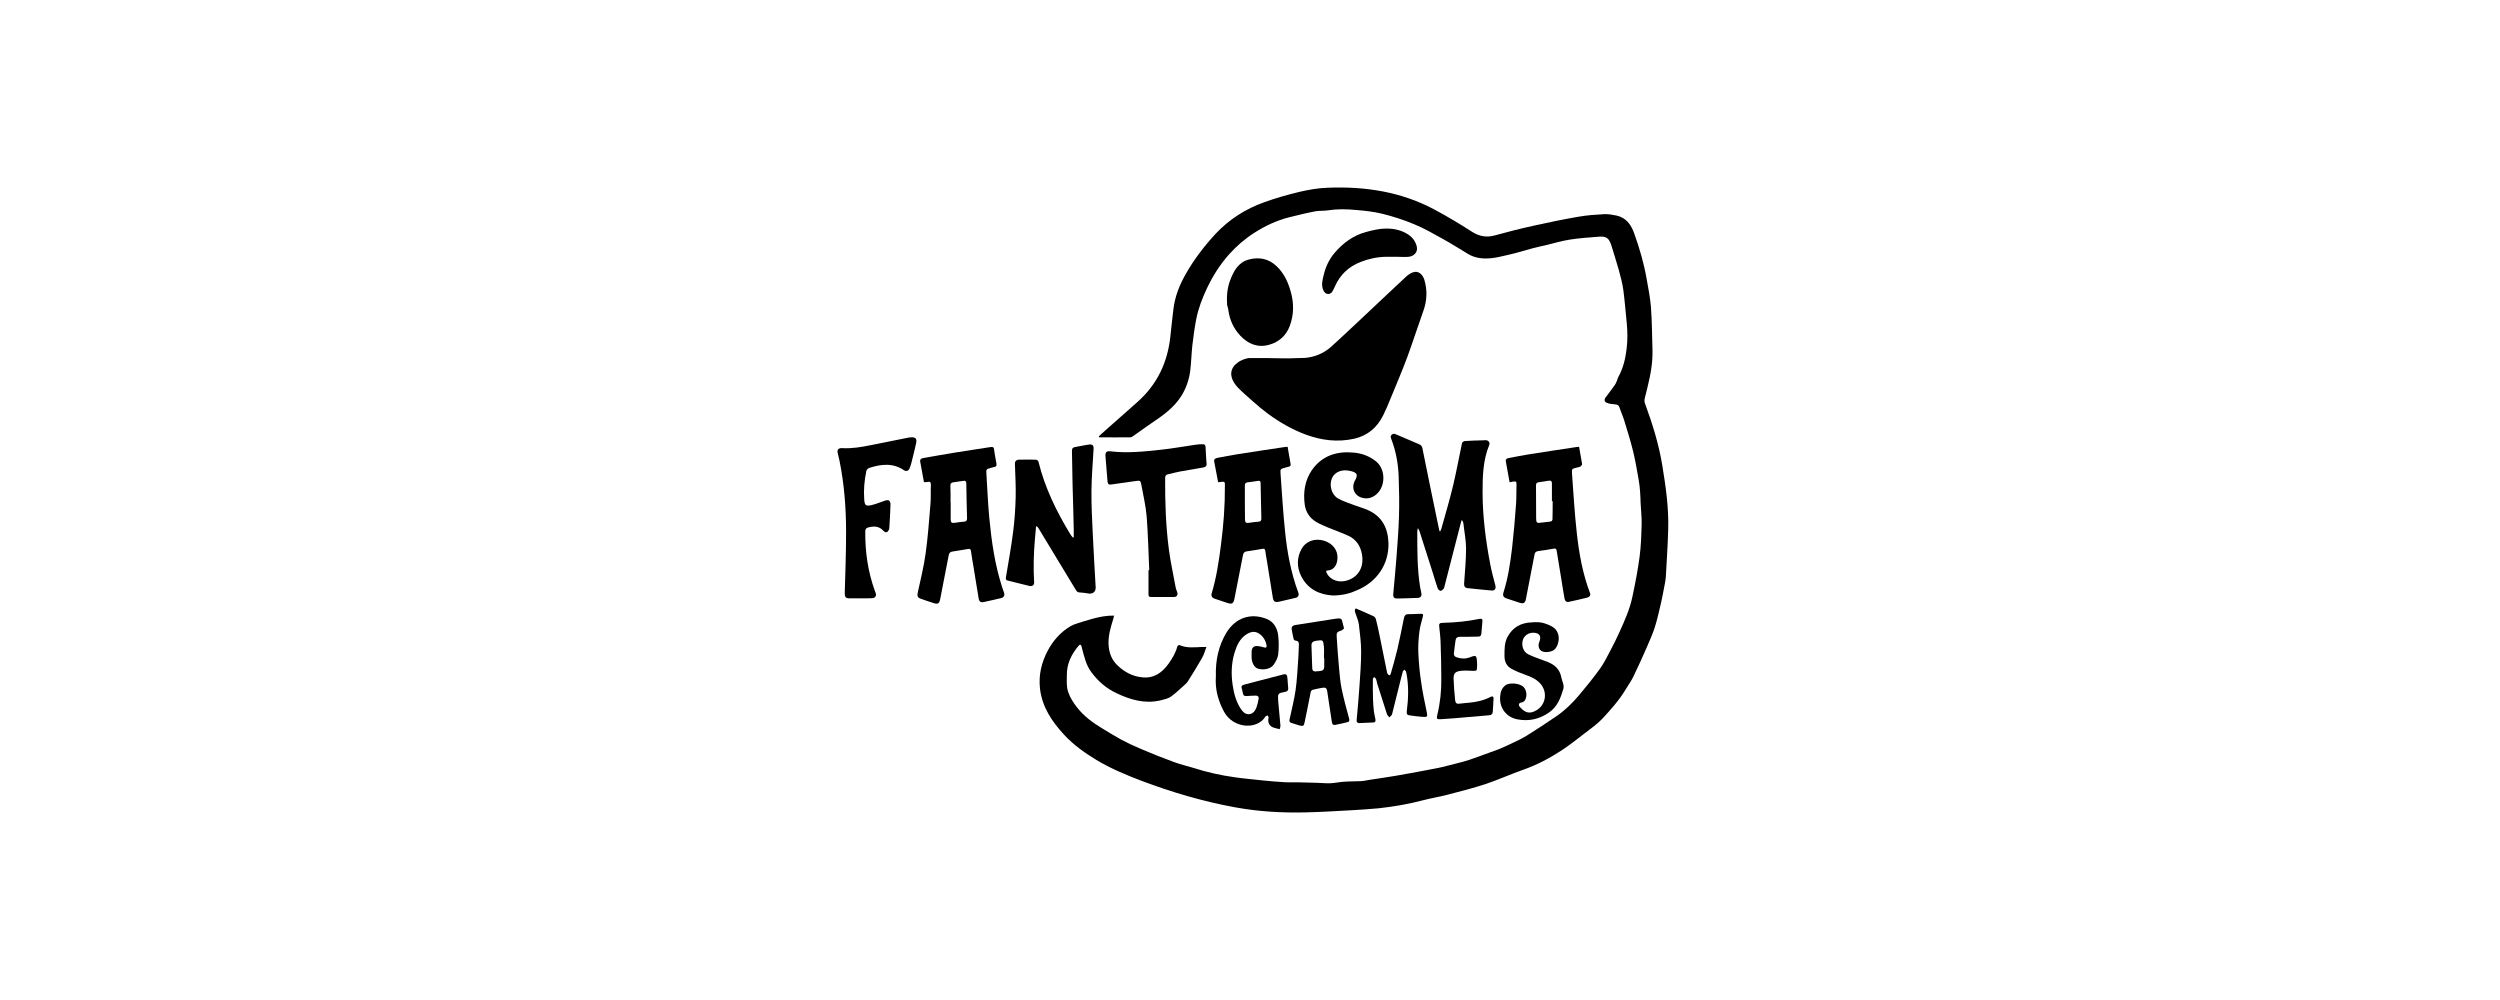 <?xml version="1.0" encoding="UTF-8"?>
<svg width="200px" height="80px" viewBox="0 0 200 80" version="1.1" xmlns="http://www.w3.org/2000/svg" xmlns:xlink="http://www.w3.org/1999/xlink">
    <title>fantasma/ transparent-background / color-with-dark-foreground / logo  </title>
    <g id="fantasma/-transparent-background-/-color-with-dark-foreground-/-logo--" stroke="none" stroke-width="1" fill="none" fill-rule="evenodd">
        <g id="logo" transform="translate(67, 15)" fill="#000000" fill-rule="nonzero">
            <g id="Group" transform="translate(0, 19.702)">
                <path d="M48.208,7.812 C48.244,7.74 48.28,7.68 48.304,7.608 C48.628,6.443 48.976,5.29 49.252,4.126 C49.517,3.009 49.721,1.881 49.961,0.752 C49.973,0.68 50.093,0.596 50.165,0.584 C50.645,0.548 51.137,0.536 51.618,0.524 C51.702,0.524 51.774,0.512 51.858,0.512 C52.086,0.524 52.218,0.692 52.134,0.908 C51.63,2.145 51.606,3.441 51.606,4.75 C51.618,6.659 51.858,8.556 52.218,10.429 C52.326,11.017 52.494,11.594 52.638,12.17 C52.686,12.374 52.578,12.554 52.362,12.542 C51.714,12.482 51.053,12.422 50.405,12.35 C50.189,12.326 50.117,12.194 50.129,11.978 C50.189,11.053 50.285,10.129 50.285,9.192 C50.285,8.508 50.141,7.824 50.069,7.151 C50.057,7.067 50.021,6.983 49.937,6.899 C49.913,6.995 49.877,7.079 49.853,7.175 C49.42,8.856 48.988,10.537 48.556,12.218 C48.544,12.278 48.532,12.338 48.508,12.374 C48.424,12.458 48.34,12.566 48.244,12.566 C48.172,12.566 48.052,12.458 48.016,12.362 C47.872,11.954 47.752,11.534 47.62,11.113 C47.259,9.997 46.911,8.88 46.551,7.764 C46.527,7.704 46.491,7.656 46.431,7.548 C46.407,7.668 46.383,7.716 46.383,7.776 C46.383,9.276 46.371,10.789 46.611,12.278 C46.635,12.434 46.671,12.59 46.707,12.746 C46.755,12.974 46.647,13.13 46.419,13.13 C45.891,13.154 45.35,13.166 44.822,13.178 C44.534,13.19 44.438,13.094 44.462,12.806 C44.546,11.846 44.642,10.885 44.714,9.937 C44.798,8.844 44.882,7.74 44.918,6.647 C44.954,5.578 44.93,4.51 44.894,3.441 C44.858,2.409 44.678,1.4 44.306,0.428 C44.258,0.308 44.21,0.2 44.33,0.08 C44.462,-0.04 44.57,-0.004 44.702,0.056 C45.314,0.32 45.915,0.572 46.527,0.836 C46.671,0.896 46.755,0.98 46.791,1.148 C47.175,3.069 47.571,4.978 47.968,6.899 C48.028,7.187 48.088,7.463 48.148,7.752 C48.16,7.8 48.184,7.8 48.208,7.812 Z" id="Path"></path>
                <path d="M30.45,3.874 C30.342,3.309 30.234,2.769 30.138,2.229 C30.102,2.049 30.21,1.965 30.378,1.929 C30.907,1.833 31.447,1.724 31.975,1.64 C33.236,1.436 34.497,1.256 35.757,1.064 C35.829,1.052 35.913,1.052 36.009,1.04 C36.093,1.52 36.177,1.965 36.249,2.421 C36.274,2.553 36.213,2.613 36.093,2.637 C35.997,2.661 35.901,2.685 35.817,2.709 C35.421,2.817 35.421,2.817 35.445,3.213 C35.553,4.75 35.649,6.299 35.805,7.824 C35.973,9.481 36.274,11.113 36.862,12.698 C36.946,12.914 36.85,13.082 36.634,13.13 C36.201,13.226 35.769,13.335 35.337,13.431 C34.989,13.503 34.881,13.431 34.821,13.082 C34.665,12.11 34.509,11.137 34.352,10.165 C34.304,9.889 34.256,9.625 34.22,9.348 C34.196,9.216 34.136,9.18 34.004,9.204 C33.584,9.276 33.164,9.348 32.732,9.408 C32.564,9.433 32.479,9.517 32.443,9.685 C32.215,10.849 31.987,12.014 31.759,13.178 C31.675,13.587 31.579,13.659 31.171,13.527 C30.835,13.419 30.498,13.299 30.162,13.19 C29.958,13.118 29.874,12.974 29.934,12.77 C30.318,11.498 30.51,10.189 30.679,8.868 C30.883,7.307 31.003,5.735 30.991,4.15 C30.991,4.114 30.991,4.066 30.991,4.03 C31.003,3.874 30.931,3.814 30.763,3.838 C30.679,3.862 30.582,3.862 30.45,3.874 Z M32.588,5.47 C32.588,5.47 32.588,5.47 32.588,5.47 C32.6,5.939 32.6,6.407 32.6,6.875 C32.6,7.079 32.684,7.163 32.9,7.127 C33.164,7.079 33.428,7.055 33.692,7.031 C33.86,7.019 33.908,6.935 33.908,6.779 C33.884,5.831 33.872,4.894 33.848,3.946 C33.848,3.802 33.788,3.742 33.644,3.766 C33.368,3.814 33.08,3.85 32.804,3.886 C32.624,3.91 32.588,3.994 32.588,4.162 C32.588,4.594 32.588,5.038 32.588,5.47 Z" id="Shape"></path>
                <path d="M53.767,3.874 C53.659,3.309 53.563,2.769 53.467,2.217 C53.431,2.049 53.539,1.965 53.695,1.941 C54.223,1.845 54.739,1.736 55.268,1.652 C56.54,1.448 57.825,1.256 59.098,1.064 C59.17,1.052 59.242,1.052 59.326,1.04 C59.41,1.508 59.494,1.965 59.566,2.409 C59.578,2.481 59.494,2.577 59.422,2.625 C59.338,2.673 59.218,2.685 59.122,2.709 C58.749,2.805 58.737,2.805 58.761,3.201 C58.881,4.786 58.966,6.383 59.146,7.956 C59.326,9.589 59.614,11.197 60.202,12.746 C60.274,12.938 60.142,13.058 59.986,13.106 C59.506,13.226 59.014,13.335 58.521,13.443 C58.317,13.491 58.197,13.383 58.161,13.178 C58.065,12.65 57.981,12.11 57.897,11.57 C57.777,10.837 57.657,10.105 57.537,9.372 C57.513,9.204 57.453,9.156 57.285,9.192 C56.876,9.264 56.468,9.336 56.06,9.384 C55.88,9.408 55.784,9.493 55.76,9.673 C55.532,10.849 55.304,12.038 55.075,13.214 C55.015,13.539 54.883,13.623 54.559,13.515 C54.211,13.395 53.851,13.287 53.503,13.166 C53.275,13.082 53.202,12.938 53.275,12.71 C53.647,11.534 53.827,10.321 53.971,9.096 C54.103,7.944 54.199,6.791 54.283,5.639 C54.319,5.134 54.307,4.618 54.319,4.114 C54.319,3.802 54.319,3.802 54.019,3.826 C53.935,3.862 53.875,3.862 53.767,3.874 Z M57.213,5.386 C57.189,5.386 57.177,5.386 57.153,5.386 C57.153,4.918 57.153,4.45 57.153,3.982 C57.153,3.802 57.093,3.73 56.9,3.754 C56.636,3.802 56.372,3.838 56.108,3.874 C55.928,3.898 55.868,3.982 55.88,4.162 C55.892,5.038 55.892,5.903 55.892,6.779 C55.892,6.839 55.904,6.887 55.904,6.947 C55.916,7.091 55.988,7.139 56.132,7.127 C56.408,7.091 56.696,7.055 56.972,7.031 C57.153,7.019 57.213,6.935 57.201,6.767 C57.213,6.311 57.213,5.843 57.213,5.386 Z" id="Shape"></path>
                <path d="M6.918,3.874 C6.81,3.309 6.714,2.781 6.618,2.241 C6.582,2.037 6.702,1.965 6.87,1.941 C7.71,1.797 8.539,1.64 9.379,1.508 C10.328,1.352 11.276,1.22 12.237,1.064 C12.417,1.04 12.501,1.052 12.525,1.256 C12.573,1.628 12.645,2.001 12.717,2.385 C12.741,2.541 12.705,2.637 12.537,2.661 C12.441,2.673 12.345,2.709 12.261,2.733 C11.901,2.829 11.889,2.829 11.913,3.201 C11.985,4.366 12.033,5.542 12.141,6.707 C12.321,8.592 12.585,10.465 13.173,12.278 C13.221,12.434 13.281,12.578 13.329,12.734 C13.389,12.926 13.305,13.094 13.101,13.142 C12.645,13.251 12.189,13.359 11.733,13.455 C11.456,13.515 11.336,13.443 11.288,13.154 C11.144,12.314 11.012,11.474 10.88,10.645 C10.808,10.225 10.736,9.805 10.676,9.372 C10.652,9.228 10.592,9.192 10.448,9.216 C10.04,9.288 9.619,9.36 9.199,9.421 C9.019,9.445 8.935,9.529 8.899,9.709 C8.671,10.885 8.443,12.062 8.215,13.226 C8.143,13.587 8.023,13.659 7.674,13.539 C7.326,13.431 6.978,13.311 6.642,13.19 C6.414,13.106 6.366,12.974 6.414,12.734 C6.642,11.69 6.906,10.633 7.05,9.577 C7.23,8.28 7.326,6.971 7.434,5.663 C7.482,5.146 7.446,4.63 7.47,4.114 C7.482,3.886 7.41,3.79 7.182,3.862 C7.11,3.862 7.026,3.862 6.918,3.874 Z M9.043,5.47 C9.043,5.47 9.055,5.47 9.055,5.47 C9.055,5.939 9.055,6.407 9.055,6.875 C9.055,7.079 9.139,7.163 9.355,7.127 C9.607,7.079 9.872,7.055 10.124,7.031 C10.316,7.019 10.364,6.923 10.364,6.755 C10.34,5.831 10.316,4.894 10.304,3.97 C10.304,3.802 10.232,3.742 10.064,3.766 C9.787,3.814 9.523,3.85 9.247,3.886 C9.079,3.91 9.031,3.994 9.031,4.162 C9.055,4.594 9.043,5.038 9.043,5.47 Z" id="Shape"></path>
                <path d="M39.635,12.938 C38.639,12.878 37.63,12.494 37.078,11.354 C36.742,10.657 36.742,9.925 37.114,9.228 C37.45,8.604 38.158,8.34 38.891,8.544 C39.623,8.76 40.056,9.324 39.995,10.021 C39.959,10.537 39.659,10.921 39.227,10.933 C39.047,10.945 39.083,11.041 39.143,11.149 C39.443,11.738 40.164,11.966 40.872,11.702 C41.724,11.39 42.133,10.597 41.953,9.625 C41.832,8.964 41.496,8.46 40.896,8.172 C40.356,7.92 39.791,7.728 39.239,7.499 C38.939,7.367 38.627,7.247 38.339,7.079 C37.798,6.767 37.462,6.287 37.378,5.663 C37.246,4.678 37.39,3.73 37.954,2.901 C38.771,1.736 39.959,1.376 41.316,1.508 C41.965,1.568 42.577,1.797 43.093,2.217 C43.862,2.853 43.862,4.222 43.093,4.858 C42.745,5.158 42.337,5.242 41.892,5.098 C41.364,4.918 41.124,4.378 41.34,3.862 C41.364,3.79 41.4,3.73 41.436,3.669 C41.628,3.297 41.568,3.129 41.16,3.009 C41.112,2.997 41.064,2.985 41.016,2.973 C40.368,2.817 39.791,3.045 39.563,3.537 C39.311,4.102 39.515,4.882 40.056,5.182 C40.464,5.41 40.932,5.554 41.376,5.723 C41.712,5.855 42.049,5.939 42.385,6.083 C43.561,6.587 44.042,7.536 44.078,8.76 C44.114,10.441 43.153,11.858 41.556,12.518 C41.016,12.77 40.44,12.926 39.635,12.938 Z" id="Path"></path>
                <path d="M18.9,8.28 C18.9,8.076 18.9,7.884 18.9,7.68 C18.876,6.455 18.84,5.242 18.804,4.018 C18.78,3.141 18.78,2.253 18.756,1.376 C18.756,1.184 18.804,1.1 18.996,1.064 C19.381,1.004 19.753,0.908 20.137,0.86 C20.413,0.824 20.509,0.956 20.485,1.232 C20.425,2.325 20.329,3.429 20.317,4.522 C20.305,5.699 20.365,6.875 20.425,8.064 C20.485,9.469 20.581,10.873 20.653,12.278 C20.677,12.65 20.401,12.854 20.029,12.77 C19.825,12.734 19.621,12.71 19.417,12.698 C19.248,12.698 19.152,12.65 19.068,12.494 C18.072,10.837 17.063,9.192 16.067,7.536 C16.031,7.475 15.983,7.427 15.887,7.391 C15.851,7.752 15.827,8.112 15.791,8.46 C15.695,9.601 15.659,10.729 15.731,11.87 C15.743,12.11 15.587,12.23 15.334,12.17 C14.77,12.026 14.206,11.882 13.642,11.75 C13.473,11.714 13.449,11.642 13.473,11.486 C13.678,10.273 13.894,9.06 14.05,7.848 C14.17,6.923 14.23,5.999 14.254,5.074 C14.278,4.198 14.218,3.309 14.194,2.433 C14.182,2.205 14.29,2.085 14.518,2.073 C14.974,2.061 15.418,2.061 15.875,2.073 C15.947,2.073 16.067,2.169 16.079,2.241 C16.595,4.33 17.52,6.227 18.636,8.052 C18.684,8.136 18.744,8.196 18.804,8.28 C18.852,8.304 18.876,8.292 18.9,8.28 Z" id="Path"></path>
                <path d="M24.94,10.921 C24.879,9.493 24.843,8.064 24.735,6.635 C24.663,5.771 24.459,4.918 24.303,4.054 C24.243,3.742 24.195,3.73 23.871,3.778 C23.223,3.874 22.574,3.958 21.926,4.054 C21.722,4.09 21.626,4.042 21.602,3.826 C21.554,3.129 21.482,2.445 21.434,1.748 C21.422,1.472 21.542,1.376 21.806,1.4 C23.163,1.568 24.507,1.424 25.84,1.28 C26.788,1.184 27.725,1.004 28.673,0.872 C28.878,0.848 29.082,0.824 29.286,0.836 C29.346,0.836 29.442,0.944 29.442,1.016 C29.478,1.472 29.478,1.917 29.526,2.373 C29.55,2.601 29.442,2.661 29.25,2.697 C28.625,2.805 28.001,2.913 27.389,3.021 C27.065,3.081 26.74,3.177 26.416,3.249 C26.272,3.285 26.212,3.369 26.212,3.525 C26.2,5.446 26.26,7.355 26.512,9.264 C26.644,10.285 26.873,11.281 27.053,12.29 C27.077,12.434 27.149,12.566 27.185,12.698 C27.245,12.89 27.137,13.058 26.921,13.058 C26.308,13.058 25.696,13.058 25.072,13.058 C24.903,13.058 24.879,12.974 24.879,12.83 C24.879,12.194 24.879,11.558 24.879,10.909 C24.903,10.921 24.915,10.921 24.94,10.921 Z" id="Path"></path>
                <path d="M1.851,13.166 C1.563,13.166 1.263,13.166 0.975,13.166 C0.663,13.166 0.579,13.07 0.579,12.758 C0.627,11.137 0.687,9.505 0.687,7.884 C0.687,5.963 0.543,4.042 0.158,2.145 C0.11,1.941 0.062,1.736 0.014,1.532 C-0.046,1.268 0.086,1.136 0.35,1.148 C1.143,1.196 1.911,1.064 2.68,0.908 C3.676,0.716 4.673,0.512 5.669,0.308 C5.729,0.296 5.801,0.296 5.861,0.284 C6.234,0.26 6.366,0.38 6.294,0.74 C6.174,1.28 6.041,1.809 5.909,2.337 C5.873,2.493 5.813,2.649 5.753,2.793 C5.681,2.961 5.489,3.033 5.333,2.925 C4.445,2.313 3.496,2.421 2.536,2.733 C2.44,2.769 2.32,2.877 2.308,2.973 C2.151,3.73 2.079,4.498 2.139,5.266 C2.175,5.723 2.259,5.807 2.704,5.711 C3.076,5.627 3.436,5.47 3.796,5.35 C3.904,5.314 4.048,5.29 4.12,5.338 C4.193,5.386 4.241,5.53 4.241,5.639 C4.217,6.275 4.193,6.911 4.144,7.548 C4.132,7.656 4.072,7.776 4,7.836 C3.88,7.932 3.76,7.86 3.664,7.752 C3.292,7.343 2.824,7.379 2.368,7.524 C2.296,7.548 2.223,7.68 2.223,7.764 C2.199,9.408 2.428,11.017 2.992,12.578 C3.016,12.626 3.028,12.686 3.052,12.734 C3.136,12.974 3.016,13.142 2.764,13.154 C2.476,13.166 2.163,13.166 1.851,13.166 Z" id="Path"></path>
                <path d="M41.46,13.971 C41.941,14.175 42.421,14.379 42.877,14.595 C42.961,14.631 43.045,14.727 43.069,14.823 C43.177,15.244 43.273,15.676 43.357,16.096 C43.561,17.081 43.753,18.077 43.958,19.062 C43.97,19.122 43.982,19.17 44.018,19.218 C44.054,19.266 44.102,19.314 44.162,19.326 C44.186,19.326 44.246,19.254 44.258,19.206 C44.438,18.557 44.63,17.921 44.786,17.261 C44.978,16.432 45.146,15.592 45.314,14.751 C45.362,14.511 45.482,14.415 45.735,14.427 C46.023,14.439 46.311,14.403 46.611,14.403 C46.875,14.391 46.875,14.439 46.815,14.679 C46.695,15.087 46.587,15.508 46.539,15.928 C46.479,16.468 46.443,17.008 46.467,17.549 C46.503,18.329 46.575,19.11 46.695,19.89 C46.803,20.646 46.959,21.403 47.115,22.147 C47.223,22.675 47.235,22.675 46.695,22.639 C46.371,22.615 46.059,22.567 45.735,22.519 C45.542,22.495 45.53,22.375 45.542,22.207 C45.674,21.175 45.71,20.142 45.506,19.122 C45.494,19.086 45.494,19.038 45.47,19.002 C45.434,18.953 45.386,18.905 45.35,18.869 C45.314,18.917 45.254,18.953 45.23,19.002 C45.182,19.158 45.146,19.326 45.098,19.494 C44.858,20.478 44.618,21.451 44.366,22.435 C44.342,22.531 44.222,22.603 44.15,22.687 C44.09,22.603 43.994,22.531 43.958,22.435 C43.693,21.619 43.429,20.802 43.177,19.986 C43.141,19.866 43.129,19.734 43.081,19.614 C43.057,19.554 42.973,19.506 42.925,19.458 C42.889,19.518 42.829,19.578 42.829,19.638 C42.829,20.178 42.817,20.718 42.841,21.259 C42.853,21.583 42.877,21.907 42.913,22.219 C42.937,22.423 42.997,22.627 43.033,22.832 C43.057,22.964 43.045,23.084 42.865,23.096 C42.493,23.12 42.121,23.132 41.748,23.144 C41.592,23.144 41.52,23.084 41.532,22.904 C41.616,21.991 41.7,21.067 41.76,20.154 C41.82,19.254 41.892,18.353 41.892,17.441 C41.892,16.72 41.796,15.988 41.712,15.268 C41.676,14.967 41.544,14.679 41.448,14.391 C41.4,14.247 41.328,14.115 41.46,13.971 Z" id="Path"></path>
                <path d="M30.27,19.374 C30.234,18.149 30.474,16.972 31.111,15.916 C31.843,14.715 33.056,14.307 34.328,14.811 C34.893,15.027 35.181,15.544 35.253,16.12 C35.313,16.624 35.313,17.153 35.253,17.669 C35.217,17.945 35.061,18.233 34.893,18.473 C34.653,18.821 34.076,18.929 33.62,18.785 C33.332,18.689 33.128,18.293 33.128,17.861 C33.128,17.705 33.128,17.549 33.128,17.405 C33.152,17.129 33.284,16.972 33.56,16.984 C33.752,16.984 33.956,17.044 34.136,17.093 C34.28,17.129 34.352,17.093 34.328,16.948 C34.256,16.528 34.04,16.168 33.668,15.952 C33.356,15.772 33.032,15.844 32.732,16.036 C32.179,16.384 31.939,16.936 31.759,17.525 C31.507,18.377 31.483,19.254 31.615,20.118 C31.711,20.766 31.879,21.403 32.239,21.967 C32.395,22.207 32.588,22.447 32.9,22.435 C33.212,22.423 33.404,22.195 33.512,21.907 C33.596,21.679 33.656,21.427 33.692,21.187 C33.716,21.019 33.608,20.935 33.44,20.947 C33.2,20.959 32.96,20.959 32.708,20.983 C32.54,20.995 32.455,20.923 32.431,20.754 C32.419,20.67 32.395,20.574 32.371,20.49 C32.275,20.19 32.299,20.13 32.612,20.046 C33.632,19.782 34.641,19.518 35.661,19.254 C35.853,19.206 35.961,19.254 35.985,19.458 C36.009,19.758 36.033,20.058 36.057,20.346 C36.069,20.526 35.997,20.61 35.817,20.646 C35.229,20.754 35.217,20.766 35.253,21.367 C35.301,22.015 35.385,22.663 35.433,23.324 C35.445,23.432 35.397,23.528 35.373,23.636 C35.265,23.612 35.157,23.576 35.049,23.552 C34.581,23.456 34.389,23.168 34.485,22.699 C34.497,22.651 34.437,22.591 34.413,22.531 C34.352,22.555 34.268,22.579 34.232,22.627 C33.572,23.708 31.651,23.588 30.919,22.231 C30.51,21.463 30.258,20.658 30.258,19.77 C30.27,19.638 30.27,19.506 30.27,19.374 Z" id="Path"></path>
                <path d="M40.524,15.568 C40.464,15.616 40.404,15.7 40.32,15.736 C39.971,15.844 39.911,15.892 39.935,16.24 C39.983,17.093 40.056,17.945 40.128,18.797 C40.176,19.338 40.224,19.878 40.332,20.406 C40.5,21.199 40.704,21.979 40.92,22.747 C40.98,22.952 40.944,23.048 40.752,23.084 C40.44,23.156 40.14,23.228 39.827,23.288 C39.659,23.324 39.575,23.24 39.551,23.072 C39.431,22.255 39.299,21.427 39.179,20.61 C39.143,20.346 39.047,20.274 38.783,20.322 C38.543,20.358 38.303,20.418 38.074,20.466 C37.87,20.502 37.846,20.67 37.822,20.838 C37.678,21.595 37.522,22.339 37.366,23.096 C37.306,23.384 37.246,23.408 36.958,23.336 C36.742,23.276 36.526,23.204 36.31,23.132 C36.093,23.06 36.153,22.904 36.189,22.747 C36.346,22.003 36.538,21.271 36.646,20.514 C36.766,19.674 36.802,18.821 36.862,17.981 C36.886,17.621 36.898,17.261 36.91,16.888 C36.922,16.708 36.886,16.576 36.658,16.552 C36.598,16.552 36.502,16.48 36.49,16.42 C36.43,16.168 36.382,15.904 36.334,15.64 C36.31,15.448 36.406,15.34 36.598,15.304 C37.678,15.135 38.747,14.967 39.827,14.799 C39.899,14.787 39.971,14.787 40.043,14.775 C40.236,14.751 40.356,14.811 40.38,15.015 C40.416,15.196 40.476,15.352 40.524,15.568 Z M38.939,17.945 C38.927,17.945 38.927,17.945 38.915,17.945 C38.915,17.645 38.939,17.345 38.915,17.044 C38.855,16.468 38.843,16.48 38.267,16.564 C38.014,16.6 37.906,16.72 37.918,16.96 C37.942,17.441 37.954,17.909 37.966,18.389 C37.978,19.062 37.966,19.05 38.627,18.978 C38.843,18.953 38.939,18.833 38.939,18.629 C38.939,18.389 38.939,18.173 38.939,17.945 Z" id="Shape"></path>
                <path d="M55.856,15.075 C56.288,15.051 56.744,15.184 57.165,15.424 C57.909,15.832 57.777,16.852 57.369,17.249 C57.153,17.465 56.588,17.537 56.324,17.381 C56.096,17.249 56.024,16.936 56.144,16.648 C56.336,16.18 56.156,15.916 55.64,15.916 C55.268,15.916 54.919,16.156 54.823,16.516 C54.703,16.936 54.859,17.441 55.244,17.633 C55.616,17.825 56.036,17.957 56.432,18.113 C56.636,18.197 56.864,18.257 57.057,18.365 C57.525,18.605 57.813,18.978 57.909,19.506 C57.969,19.806 58.161,20.106 58.065,20.418 C57.849,21.139 57.597,21.823 56.948,22.279 C56.168,22.832 55.316,23.024 54.379,22.844 C53.515,22.675 52.95,21.943 53.01,21.055 C53.034,20.67 53.13,20.346 53.455,20.106 C53.719,19.914 54.427,19.938 54.787,20.178 C55.039,20.346 55.172,20.73 55.087,21.091 C55.039,21.295 54.943,21.463 54.703,21.499 C54.499,21.535 54.451,21.691 54.595,21.859 C55.003,22.327 55.364,22.435 55.892,22.135 C56.684,21.691 56.828,20.646 56.216,19.974 C55.892,19.614 55.46,19.434 55.015,19.278 C54.643,19.146 54.259,18.99 53.911,18.797 C53.527,18.581 53.359,18.233 53.359,17.789 C53.359,17.261 53.347,16.732 53.599,16.252 C54.019,15.472 54.691,15.111 55.556,15.087 C55.628,15.075 55.712,15.075 55.856,15.075 Z" id="Path"></path>
                <path d="M50.525,16.24 C50.285,16.24 50.045,16.24 49.793,16.24 C49.589,16.24 49.468,16.324 49.444,16.528 C49.396,16.876 49.348,17.213 49.312,17.561 C49.288,17.741 49.396,17.837 49.541,17.885 C49.889,18.005 50.237,18.017 50.585,17.885 C51.089,17.693 51.125,17.717 51.161,18.257 C51.173,18.413 51.173,18.569 51.161,18.713 C51.161,18.941 51.089,18.978 50.861,18.966 C50.525,18.953 50.177,18.929 49.853,18.966 C49.396,19.026 49.276,19.182 49.288,19.626 C49.312,20.178 49.348,20.73 49.408,21.283 C49.444,21.583 49.541,21.631 49.841,21.583 C50.081,21.547 50.321,21.535 50.561,21.511 C51.149,21.451 51.714,21.331 52.23,21.055 C52.386,20.971 52.494,21.007 52.482,21.199 C52.47,21.547 52.446,21.895 52.422,22.243 C52.41,22.411 52.314,22.507 52.146,22.519 C51.582,22.567 51.017,22.615 50.453,22.663 C49.733,22.723 49.024,22.796 48.304,22.832 C47.932,22.856 47.908,22.808 47.992,22.447 C48.22,21.511 48.316,20.55 48.304,19.59 C48.304,18.581 48.28,17.573 48.244,16.564 C48.232,16.216 48.184,15.868 48.148,15.532 C48.1,15.184 48.136,15.123 48.484,15.123 C49.444,15.099 50.405,15.003 51.341,14.811 C51.486,14.775 51.618,14.799 51.594,14.991 C51.57,15.316 51.534,15.652 51.51,15.976 C51.498,16.168 51.39,16.24 51.197,16.228 C50.993,16.228 50.753,16.228 50.525,16.24 C50.525,16.228 50.525,16.228 50.525,16.24 Z" id="Path"></path>
            </g>
            <g id="GHOST" transform="translate(16.168, 0)">
                <path d="M4.737,19.913 C4.893,19.769 5.049,19.613 5.205,19.481 C6.082,18.713 6.946,17.932 7.823,17.164 C9.407,15.759 10.248,13.982 10.464,11.893 C10.536,11.173 10.62,10.465 10.704,9.744 C10.824,8.7 11.208,7.763 11.725,6.863 C12.385,5.71 13.201,4.653 14.102,3.681 C15.182,2.54 16.479,1.712 17.956,1.184 C18.892,0.847 19.853,0.571 20.813,0.343 C21.546,0.175 22.29,0.043 23.035,0.019 C26.012,-0.101 28.894,0.331 31.559,1.748 C32.592,2.3 33.6,2.901 34.585,3.537 C35.185,3.921 35.773,4.017 36.446,3.825 C37.478,3.537 38.523,3.273 39.579,3.045 C40.756,2.78 41.933,2.54 43.121,2.336 C43.806,2.216 44.502,2.168 45.198,2.132 C45.511,2.12 45.823,2.18 46.135,2.24 C46.927,2.408 47.324,2.973 47.576,3.693 C47.996,4.87 48.344,6.058 48.56,7.295 C48.692,8.051 48.848,8.808 48.908,9.564 C48.992,10.669 48.992,11.785 49.028,12.902 C49.028,13.094 49.04,13.286 49.028,13.478 C48.992,14.631 48.692,15.747 48.416,16.852 C48.38,16.984 48.38,17.14 48.428,17.272 C49.028,18.893 49.545,20.55 49.821,22.267 C50.097,23.948 50.337,25.628 50.289,27.333 C50.253,28.618 50.169,29.903 50.097,31.175 C50.085,31.379 50.037,31.596 50.001,31.8 C49.905,32.28 49.821,32.772 49.713,33.24 C49.557,33.901 49.413,34.561 49.209,35.209 C49.04,35.726 48.812,36.23 48.596,36.734 C48.236,37.551 47.876,38.367 47.48,39.172 C47.312,39.508 47.083,39.82 46.891,40.144 C46.375,41.009 45.715,41.741 45.042,42.473 C44.622,42.918 44.118,43.278 43.626,43.65 C43.001,44.13 42.389,44.622 41.741,45.043 C40.78,45.667 39.784,46.195 38.691,46.579 C37.694,46.928 36.722,47.372 35.725,47.708 C34.705,48.044 33.648,48.32 32.604,48.584 C31.967,48.753 31.319,48.849 30.695,49.017 C29.518,49.329 28.317,49.533 27.105,49.665 C26.384,49.737 25.664,49.773 24.932,49.821 C23.731,49.881 22.53,49.965 21.318,49.989 C19.409,50.037 17.5,49.929 15.615,49.581 C13.057,49.113 10.584,48.38 8.159,47.468 C6.898,46.988 5.661,46.471 4.509,45.775 C3.584,45.211 2.708,44.586 1.976,43.794 C0.991,42.737 0.199,41.561 0.03,40.084 C-0.09,39.003 0.151,37.995 0.655,37.046 C1.087,36.242 1.675,35.57 2.468,35.101 C2.612,35.017 2.768,34.945 2.936,34.897 C3.38,34.753 3.824,34.609 4.281,34.489 C4.821,34.345 5.361,34.237 5.962,34.249 C5.938,34.357 5.914,34.441 5.89,34.525 C5.685,35.185 5.481,35.858 5.517,36.566 C5.553,37.239 5.77,37.815 6.274,38.271 C6.814,38.775 7.45,39.112 8.195,39.184 C9.131,39.292 9.804,38.823 10.32,38.091 C10.62,37.671 10.884,37.227 11.016,36.722 C11.028,36.662 11.148,36.59 11.184,36.602 C11.761,36.866 12.373,36.782 12.985,36.758 C13.081,36.758 13.177,36.758 13.346,36.758 C13.225,37.07 13.153,37.359 13.009,37.611 C12.649,38.247 12.265,38.871 11.869,39.496 C11.785,39.628 11.665,39.736 11.545,39.844 C11.196,40.156 10.86,40.48 10.488,40.744 C10.248,40.9 9.936,40.96 9.66,41.033 C8.411,41.321 7.27,40.984 6.154,40.456 C5.337,40.072 4.689,39.508 4.149,38.787 C3.716,38.211 3.572,37.539 3.392,36.866 C3.38,36.806 3.368,36.734 3.344,36.674 C3.296,36.566 3.224,36.542 3.14,36.638 C2.552,37.323 2.168,38.091 2.18,39.027 C2.18,39.472 2.132,39.916 2.288,40.36 C2.444,40.828 2.708,41.225 3.008,41.609 C3.536,42.281 4.209,42.785 4.941,43.23 C5.457,43.542 5.974,43.866 6.502,44.154 C7.018,44.43 7.546,44.682 8.099,44.911 C8.963,45.283 9.84,45.631 10.728,45.955 C11.232,46.147 11.761,46.267 12.277,46.423 C13.358,46.772 14.474,47.024 15.603,47.18 C16.347,47.288 17.092,47.348 17.824,47.432 C18.4,47.492 18.989,47.54 19.577,47.576 C19.985,47.6 20.393,47.576 20.801,47.588 C21.27,47.6 21.726,47.612 22.194,47.624 C22.542,47.636 22.891,47.672 23.251,47.66 C23.611,47.648 23.959,47.564 24.307,47.54 C24.776,47.504 25.232,47.516 25.7,47.492 C25.94,47.48 26.18,47.42 26.42,47.384 C27.117,47.276 27.813,47.18 28.51,47.06 C29.614,46.868 30.719,46.663 31.823,46.447 C32.34,46.351 32.832,46.195 33.348,46.075 C33.684,45.991 34.02,45.907 34.345,45.799 C34.909,45.607 35.461,45.403 36.014,45.199 C36.242,45.115 36.482,45.043 36.71,44.947 C37.058,44.802 37.418,44.646 37.754,44.478 C38.163,44.286 38.583,44.094 38.967,43.854 C39.784,43.35 40.576,42.821 41.368,42.281 C42.053,41.813 42.641,41.225 43.181,40.588 C43.77,39.892 44.334,39.184 44.862,38.451 C45.162,38.031 45.39,37.551 45.643,37.082 C45.907,36.578 46.171,36.062 46.399,35.546 C46.807,34.645 47.215,33.733 47.42,32.76 C47.648,31.704 47.852,30.635 47.996,29.567 C48.116,28.69 48.14,27.79 48.164,26.901 C48.176,26.349 48.104,25.785 48.08,25.232 C48.068,24.956 48.068,24.668 48.044,24.392 C48.02,24.044 47.984,23.707 47.924,23.371 C47.792,22.615 47.66,21.846 47.48,21.102 C47.275,20.274 47.023,19.457 46.771,18.641 C46.663,18.293 46.507,17.956 46.399,17.62 C46.339,17.416 46.219,17.356 46.003,17.344 C45.787,17.332 45.571,17.308 45.378,17.224 C45.174,17.14 45.15,16.972 45.282,16.792 C45.535,16.456 45.787,16.131 46.027,15.783 C46.111,15.663 46.159,15.519 46.219,15.375 C46.243,15.303 46.255,15.231 46.291,15.171 C46.687,14.463 46.867,13.706 46.963,12.89 C47.047,12.205 47.035,11.545 46.975,10.873 C46.879,9.984 46.819,9.096 46.699,8.207 C46.627,7.667 46.483,7.139 46.339,6.611 C46.159,5.974 45.955,5.338 45.763,4.702 C45.547,4.017 45.354,3.873 44.622,3.945 C43.878,4.005 43.121,4.053 42.389,4.173 C41.777,4.269 41.188,4.449 40.588,4.593 C40.216,4.677 39.832,4.762 39.459,4.858 C39.003,4.978 38.547,5.11 38.091,5.242 C37.899,5.29 37.706,5.338 37.502,5.386 C37.058,5.482 36.626,5.602 36.182,5.65 C35.521,5.722 34.861,5.674 34.273,5.314 C33.612,4.918 32.952,4.497 32.28,4.125 C31.523,3.705 30.755,3.261 29.962,2.937 C29.134,2.588 28.269,2.312 27.393,2.096 C26.709,1.928 26,1.856 25.292,1.796 C24.535,1.724 23.791,1.712 23.035,1.832 C22.722,1.88 22.386,1.844 22.074,1.904 C21.366,2.036 20.669,2.204 19.961,2.384 C18.964,2.636 18.052,3.069 17.2,3.609 C16.443,4.089 15.759,4.677 15.158,5.35 C14.426,6.166 13.85,7.091 13.382,8.075 C13.009,8.868 12.697,9.684 12.529,10.537 C12.397,11.233 12.301,11.941 12.217,12.65 C12.145,13.322 12.133,14.006 12.049,14.679 C11.953,15.387 11.725,16.059 11.34,16.672 C10.74,17.632 9.84,18.257 8.927,18.869 C8.447,19.193 7.979,19.541 7.498,19.877 C7.426,19.925 7.342,19.986 7.27,19.986 C6.442,19.998 5.601,19.986 4.773,19.986 C4.749,19.961 4.737,19.937 4.737,19.913 Z" id="Path"></path>
                <path d="M16.779,13.646 C17.356,13.646 17.812,13.646 18.256,13.646 C18.808,13.658 19.361,13.67 19.913,13.67 C20.177,13.67 20.441,13.646 20.705,13.646 C20.886,13.646 21.054,13.646 21.234,13.634 C22.014,13.562 22.71,13.274 23.287,12.77 C24.199,11.953 25.088,11.101 25.976,10.272 C27.093,9.228 28.197,8.171 29.326,7.127 C29.482,6.983 29.662,6.863 29.854,6.791 C30.323,6.611 30.659,6.995 30.779,7.379 C31.031,8.219 30.995,9.06 30.695,9.888 C30.262,11.101 29.866,12.338 29.422,13.55 C29.002,14.679 28.522,15.795 28.065,16.912 C27.885,17.356 27.705,17.788 27.489,18.221 C27.009,19.193 26.24,19.853 25.184,20.094 C24.535,20.238 23.851,20.286 23.167,20.214 C21.918,20.082 20.777,19.625 19.697,19.025 C18.736,18.485 17.86,17.836 17.043,17.092 C16.647,16.732 16.239,16.396 15.867,16.011 C15.423,15.543 15.122,14.919 15.507,14.343 C15.579,14.222 15.699,14.126 15.807,14.042 C16.035,13.814 16.611,13.634 16.779,13.646 Z" id="Path"></path>
                <path d="M27.693,3.285 C28.389,3.273 29.002,3.429 29.53,3.789 C29.854,4.017 30.082,4.329 30.178,4.738 C30.274,5.194 29.926,5.494 29.542,5.542 C29.218,5.578 28.894,5.542 28.558,5.542 C28.281,5.542 28.017,5.542 27.741,5.542 C27.021,5.554 26.324,5.698 25.664,5.962 C24.728,6.334 24.043,6.971 23.635,7.895 C23.575,8.039 23.503,8.171 23.431,8.303 C23.335,8.483 23.155,8.556 22.975,8.507 C22.867,8.471 22.747,8.339 22.698,8.219 C22.518,7.823 22.626,7.415 22.722,7.019 C22.879,6.346 23.167,5.734 23.611,5.218 C24.283,4.437 25.088,3.837 26.108,3.561 C26.649,3.417 27.189,3.285 27.693,3.285 Z" id="Path"></path>
                <path d="M15.002,9.408 C14.954,8.736 15.002,8.063 15.243,7.427 C15.519,6.695 15.891,5.998 16.707,5.77 C17.536,5.542 18.304,5.674 18.964,6.298 C19.553,6.863 19.877,7.559 20.093,8.339 C20.357,9.264 20.345,10.188 20.009,11.089 C19.721,11.845 19.169,12.35 18.376,12.578 C17.44,12.842 16.683,12.518 16.047,11.845 C15.531,11.293 15.219,10.621 15.11,9.876 C15.098,9.708 15.038,9.552 15.002,9.408 Z" id="Path"></path>
            </g>
        </g>
    </g>
</svg>